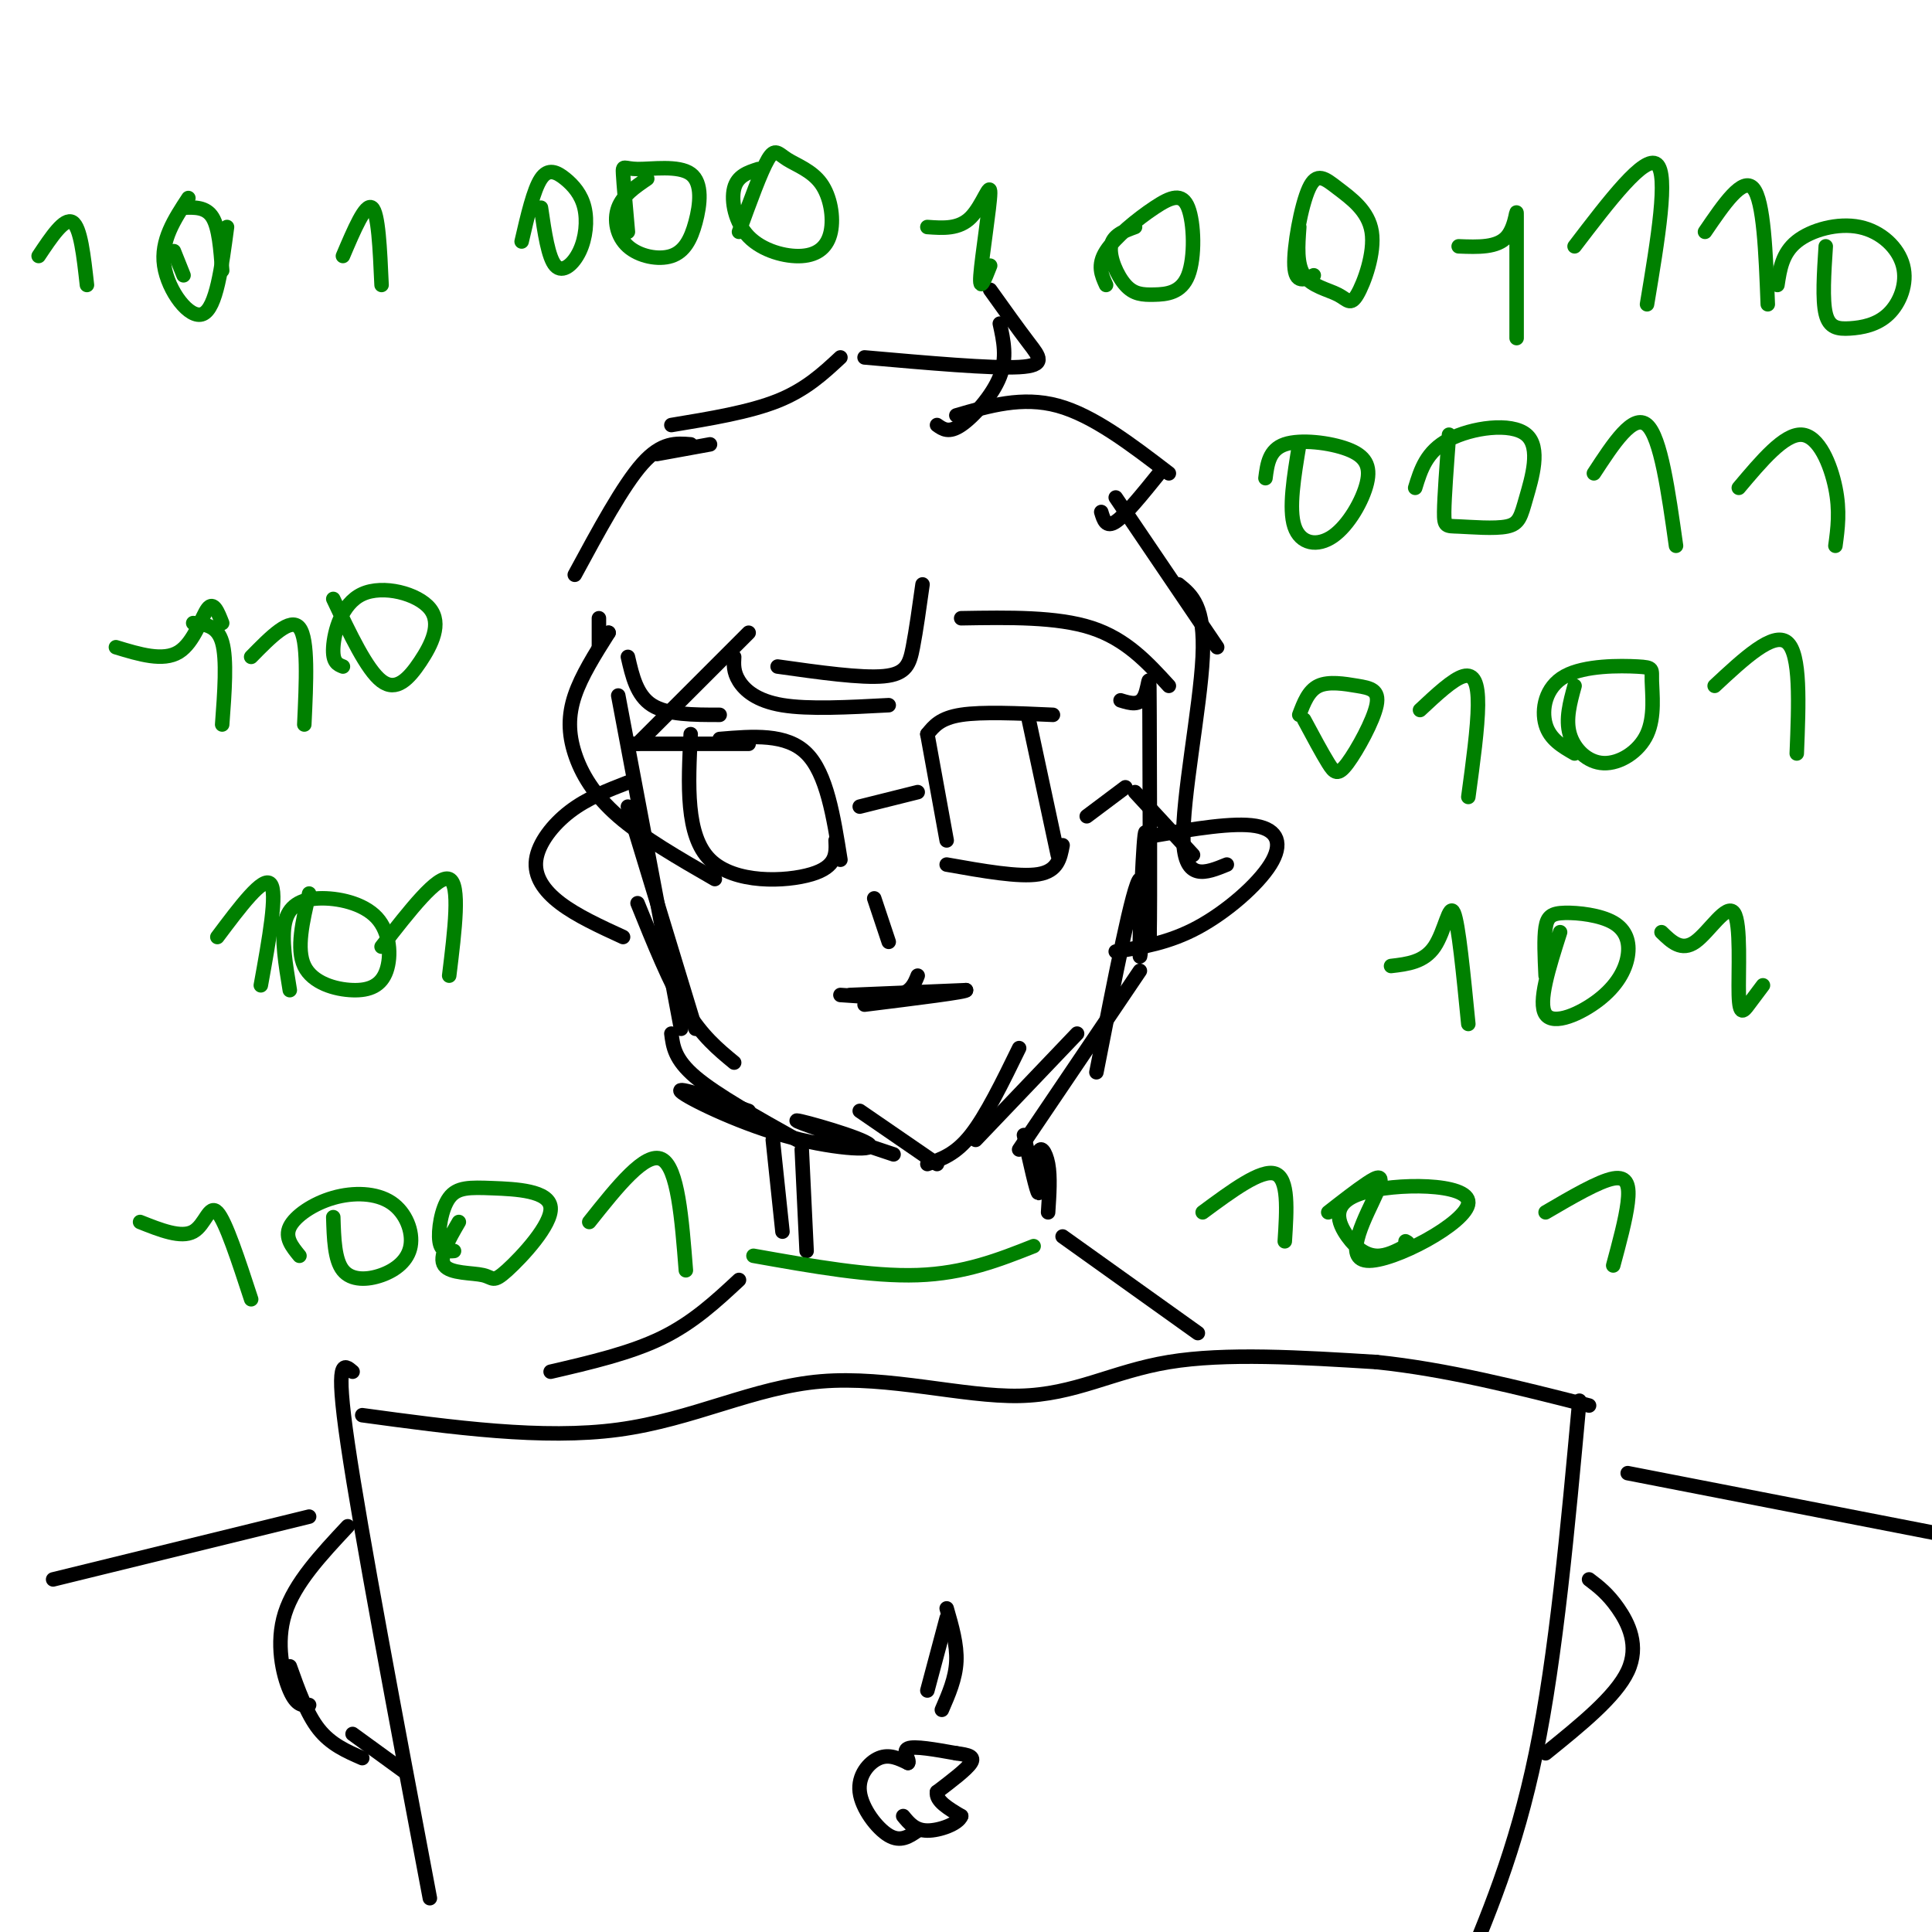 <svg viewBox='0 0 400 400' version='1.1' xmlns='http://www.w3.org/2000/svg' xmlns:xlink='http://www.w3.org/1999/xlink'><g fill='none' stroke='rgb(0,0,0)' stroke-width='3' stroke-linecap='round' stroke-linejoin='round'><path d='M160,236c0.000,0.000 2.000,19.000 2,19'/><path d='M166,238c0.000,0.000 1.000,21.000 1,21'/><path d='M212,235c1.327,5.976 2.655,11.952 3,12c0.345,0.048 -0.292,-5.833 0,-8c0.292,-2.167 1.512,-0.619 2,2c0.488,2.619 0.244,6.310 0,10'/><path d='M185,239c-10.507,-3.507 -21.014,-7.014 -20,-7c1.014,0.014 13.550,3.550 15,5c1.450,1.450 -8.187,0.813 -18,-2c-9.813,-2.813 -19.804,-7.804 -21,-9c-1.196,-1.196 6.402,1.402 14,4'/><path d='M165,236c-8.333,-4.667 -16.667,-9.333 -21,-13c-4.333,-3.667 -4.667,-6.333 -5,-9'/><path d='M152,220c-3.333,-2.750 -6.667,-5.500 -10,-11c-3.333,-5.500 -6.667,-13.750 -10,-22'/><path d='M144,213c0.000,0.000 -14.000,-46.000 -14,-46'/><path d='M141,213c0.000,0.000 -13.000,-69.000 -13,-69'/><path d='M178,230c0.000,0.000 16.000,11.000 16,11'/><path d='M192,241c2.917,-1.000 5.833,-2.000 9,-6c3.167,-4.000 6.583,-11.000 10,-18'/><path d='M202,236c0.000,0.000 21.000,-22.000 21,-22'/><path d='M211,238c0.000,0.000 25.000,-37.000 25,-37'/><path d='M227,222c3.827,-19.583 7.655,-39.167 9,-40c1.345,-0.833 0.208,17.083 0,16c-0.208,-1.083 0.512,-21.167 1,-25c0.488,-3.833 0.744,8.583 1,21'/><path d='M238,194c0.155,-6.905 0.042,-34.667 0,-46c-0.042,-11.333 -0.012,-6.238 -1,-4c-0.988,2.238 -2.994,1.619 -5,1'/><path d='M131,154c0.000,0.000 24.000,0.000 24,0'/><path d='M143,152c-0.533,10.489 -1.067,20.978 4,26c5.067,5.022 15.733,4.578 21,3c5.267,-1.578 5.133,-4.289 5,-7'/><path d='M149,153c6.917,-0.583 13.833,-1.167 18,3c4.167,4.167 5.583,13.083 7,22'/><path d='M178,167c0.000,0.000 12.000,-3.000 12,-3'/><path d='M196,174c0.000,0.000 -4.000,-22.000 -4,-22'/><path d='M192,152c1.333,-1.667 2.667,-3.333 7,-4c4.333,-0.667 11.667,-0.333 19,0'/><path d='M196,179c7.500,1.333 15.000,2.667 19,2c4.000,-0.667 4.500,-3.333 5,-6'/><path d='M213,149c0.000,0.000 6.000,28.000 6,28'/><path d='M225,169c0.000,0.000 8.000,-6.000 8,-6'/><path d='M174,206c4.667,0.333 9.333,0.667 12,0c2.667,-0.667 3.333,-2.333 4,-4'/><path d='M176,206c0.000,0.000 24.000,-1.000 24,-1'/><path d='M200,205c0.500,0.333 -10.250,1.667 -21,3'/><path d='M181,186c0.000,0.000 3.000,9.000 3,9'/><path d='M126,131c0.000,0.000 0.000,0.000 0,0'/><path d='M126,131c-2.810,4.446 -5.619,8.893 -7,13c-1.381,4.107 -1.333,7.875 0,12c1.333,4.125 3.952,8.607 9,13c5.048,4.393 12.524,8.696 20,13'/><path d='M184,146c-8.311,0.444 -16.622,0.889 -22,0c-5.378,-0.889 -7.822,-3.111 -9,-5c-1.178,-1.889 -1.089,-3.444 -1,-5'/><path d='M161,138c8.667,1.222 17.333,2.444 22,2c4.667,-0.444 5.333,-2.556 6,-6c0.667,-3.444 1.333,-8.222 2,-13'/><path d='M155,131c0.000,0.000 -23.000,23.000 -23,23'/><path d='M130,136c0.917,4.000 1.833,8.000 5,10c3.167,2.000 8.583,2.000 14,2'/><path d='M199,128c9.917,-0.167 19.833,-0.333 27,2c7.167,2.333 11.583,7.167 16,12'/><path d='M244,121c2.756,2.222 5.511,4.444 5,15c-0.511,10.556 -4.289,29.444 -4,38c0.289,8.556 4.644,6.778 9,5'/><path d='M247,177c0.000,0.000 -12.000,-13.000 -12,-13'/><path d='M129,194c-4.792,-2.202 -9.583,-4.405 -13,-7c-3.417,-2.595 -5.458,-5.583 -5,-9c0.458,-3.417 3.417,-7.262 7,-10c3.583,-2.738 7.792,-4.369 12,-6'/><path d='M239,173c8.190,-1.393 16.381,-2.786 21,-2c4.619,0.786 5.667,3.750 3,8c-2.667,4.250 -9.048,9.786 -15,13c-5.952,3.214 -11.476,4.107 -17,5'/><path d='M124,134c0.000,0.000 0.000,-6.000 0,-6'/><path d='M179,74c13.111,1.156 26.222,2.311 32,2c5.778,-0.311 4.222,-2.089 2,-5c-2.222,-2.911 -5.111,-6.956 -8,-11'/><path d='M207,67c0.778,3.533 1.556,7.067 0,11c-1.556,3.933 -5.444,8.267 -8,10c-2.556,1.733 -3.778,0.867 -5,0'/><path d='M198,86c6.833,-2.000 13.667,-4.000 21,-2c7.333,2.000 15.167,8.000 23,14'/><path d='M240,98c-3.500,4.333 -7.000,8.667 -9,10c-2.000,1.333 -2.500,-0.333 -3,-2'/><path d='M231,103c0.000,0.000 21.000,31.000 21,31'/><path d='M174,74c-3.583,3.333 -7.167,6.667 -13,9c-5.833,2.333 -13.917,3.667 -22,5'/><path d='M136,94c0.000,0.000 11.000,-2.000 11,-2'/><path d='M143,92c-3.000,-0.250 -6.000,-0.500 -10,4c-4.000,4.500 -9.000,13.750 -14,23'/><path d='M89,393c-7.167,-37.917 -14.333,-75.833 -17,-94c-2.667,-18.167 -0.833,-16.583 1,-15'/><path d='M75,293c18.708,2.547 37.416,5.094 53,3c15.584,-2.094 28.043,-8.829 42,-10c13.957,-1.171 29.411,3.223 41,3c11.589,-0.223 19.311,-5.064 31,-7c11.689,-1.936 27.344,-0.968 43,0'/><path d='M285,282c14.500,1.500 29.250,5.250 44,9'/><path d='M327,290c-2.417,26.417 -4.833,52.833 -9,73c-4.167,20.167 -10.083,34.083 -16,48'/><path d='M192,350c0.000,0.000 4.000,-15.000 4,-15'/><path d='M195,354c1.417,-3.250 2.833,-6.500 3,-10c0.167,-3.500 -0.917,-7.250 -2,-11'/><path d='M190,379c-1.774,1.226 -3.548,2.452 -6,1c-2.452,-1.452 -5.583,-5.583 -6,-9c-0.417,-3.417 1.881,-6.119 4,-7c2.119,-0.881 4.060,0.060 6,1'/><path d='M188,365c0.489,-0.556 -1.289,-2.444 0,-3c1.289,-0.556 5.644,0.222 10,1'/><path d='M198,363c2.533,0.333 3.867,0.667 3,2c-0.867,1.333 -3.933,3.667 -7,6'/><path d='M194,371c-0.333,1.833 2.333,3.417 5,5'/><path d='M199,376c-0.556,1.578 -4.444,3.022 -7,3c-2.556,-0.022 -3.778,-1.511 -5,-3'/><path d='M153,265c-4.750,4.417 -9.500,8.833 -16,12c-6.500,3.167 -14.750,5.083 -23,7'/><path d='M60,345c1.750,4.917 3.500,9.833 6,13c2.500,3.167 5.750,4.583 9,6'/><path d='M64,353c-1.289,0.111 -2.578,0.222 -4,-3c-1.422,-3.222 -2.978,-9.778 -1,-16c1.978,-6.222 7.489,-12.111 13,-18'/><path d='M73,359c0.000,0.000 11.000,8.000 11,8'/><path d='M220,256c0.000,0.000 28.000,20.000 28,20'/><path d='M329,327c1.933,1.467 3.867,2.933 6,6c2.133,3.067 4.467,7.733 2,13c-2.467,5.267 -9.733,11.133 -17,17'/><path d='M11,327c0.000,0.000 53.000,-13.000 53,-13'/><path d='M337,305c0.000,0.000 77.000,15.000 77,15'/></g>
<g fill='none' stroke='rgb(0,128,0)' stroke-width='3' stroke-linecap='round' stroke-linejoin='round'><path d='M8,53c2.667,-4.000 5.333,-8.000 7,-7c1.667,1.000 2.333,7.000 3,13'/><path d='M39,41c-2.889,4.400 -5.778,8.800 -5,14c0.778,5.200 5.222,11.200 8,10c2.778,-1.200 3.889,-9.600 5,-18'/><path d='M36,52c0.000,0.000 2.000,5.000 2,5'/><path d='M38,43c2.333,-0.083 4.667,-0.167 6,2c1.333,2.167 1.667,6.583 2,11'/><path d='M71,53c2.333,-5.500 4.667,-11.000 6,-10c1.333,1.000 1.667,8.500 2,16'/><path d='M112,43c0.756,5.182 1.511,10.363 3,12c1.489,1.637 3.711,-0.271 5,-3c1.289,-2.729 1.644,-6.278 1,-9c-0.644,-2.722 -2.289,-4.618 -4,-6c-1.711,-1.382 -3.489,-2.252 -5,0c-1.511,2.252 -2.756,7.626 -4,13'/><path d='M134,37c-2.526,1.726 -5.052,3.452 -6,6c-0.948,2.548 -0.317,5.917 2,8c2.317,2.083 6.319,2.879 9,2c2.681,-0.879 4.042,-3.432 5,-7c0.958,-3.568 1.515,-8.152 -1,-10c-2.515,-1.848 -8.100,-0.959 -11,-1c-2.900,-0.041 -3.114,-1.012 -3,1c0.114,2.012 0.557,7.006 1,12'/><path d='M157,35c-2.169,0.701 -4.337,1.402 -5,4c-0.663,2.598 0.181,7.094 3,10c2.819,2.906 7.614,4.221 11,4c3.386,-0.221 5.363,-1.979 6,-5c0.637,-3.021 -0.066,-7.305 -2,-10c-1.934,-2.695 -5.098,-3.803 -7,-5c-1.902,-1.197 -2.544,-2.485 -4,0c-1.456,2.485 -3.728,8.742 -6,15'/><path d='M192,47c3.280,0.238 6.560,0.476 9,-2c2.440,-2.476 4.042,-7.667 4,-5c-0.042,2.667 -1.726,13.190 -2,17c-0.274,3.810 0.863,0.905 2,-2'/><path d='M235,47c-2.325,0.848 -4.651,1.697 -5,4c-0.349,2.303 1.277,6.061 3,8c1.723,1.939 3.542,2.061 6,2c2.458,-0.061 5.554,-0.304 7,-4c1.446,-3.696 1.243,-10.846 0,-14c-1.243,-3.154 -3.527,-2.311 -7,0c-3.473,2.311 -8.135,6.089 -10,9c-1.865,2.911 -0.932,4.956 0,7'/><path d='M269,47c-0.285,3.862 -0.571,7.724 1,10c1.571,2.276 4.998,2.966 7,4c2.002,1.034 2.579,2.412 4,0c1.421,-2.412 3.688,-8.613 3,-13c-0.688,-4.387 -4.329,-6.959 -7,-9c-2.671,-2.041 -4.373,-3.549 -6,0c-1.627,3.549 -3.179,12.157 -3,16c0.179,3.843 2.090,2.922 4,2'/><path d='M302,51c4.000,0.156 8.000,0.311 10,-2c2.000,-2.311 2.000,-7.089 2,-4c0.000,3.089 0.000,14.044 0,25'/><path d='M326,51c7.250,-9.500 14.500,-19.000 17,-17c2.500,2.000 0.250,15.500 -2,29'/><path d='M353,48c3.917,-5.750 7.833,-11.500 10,-9c2.167,2.500 2.583,13.250 3,24'/><path d='M378,51c-0.360,5.550 -0.721,11.099 0,14c0.721,2.901 2.523,3.153 5,3c2.477,-0.153 5.628,-0.712 8,-3c2.372,-2.288 3.966,-6.304 3,-10c-0.966,-3.696 -4.491,-7.072 -9,-8c-4.509,-0.928 -10.003,0.592 -13,3c-2.997,2.408 -3.499,5.704 -4,9'/><path d='M300,90c-0.483,6.444 -0.966,12.887 -1,16c-0.034,3.113 0.382,2.894 3,3c2.618,0.106 7.439,0.537 10,0c2.561,-0.537 2.862,-2.041 4,-6c1.138,-3.959 3.114,-10.374 0,-13c-3.114,-2.626 -11.318,-1.465 -16,1c-4.682,2.465 -5.841,6.232 -7,10'/><path d='M330,98c4.083,-6.250 8.167,-12.500 11,-10c2.833,2.500 4.417,13.750 6,25'/><path d='M360,101c4.711,-5.600 9.422,-11.200 13,-11c3.578,0.200 6.022,6.200 7,11c0.978,4.800 0.489,8.400 0,12'/><path d='M269,92c-1.110,6.676 -2.220,13.353 -1,17c1.220,3.647 4.769,4.265 8,2c3.231,-2.265 6.144,-7.411 7,-11c0.856,-3.589 -0.347,-5.620 -4,-7c-3.653,-1.380 -9.758,-2.109 -13,-1c-3.242,1.109 -3.621,4.054 -4,7'/><path d='M69,124c3.481,7.350 6.962,14.701 10,17c3.038,2.299 5.632,-0.453 8,-4c2.368,-3.547 4.511,-7.889 2,-11c-2.511,-3.111 -9.676,-4.991 -14,-3c-4.324,1.991 -5.807,7.855 -6,11c-0.193,3.145 0.903,3.573 2,4'/><path d='M24,134c4.889,1.489 9.778,2.978 13,1c3.222,-1.978 4.778,-7.422 6,-9c1.222,-1.578 2.111,0.711 3,3'/><path d='M52,136c4.083,-4.167 8.167,-8.333 10,-6c1.833,2.333 1.417,11.167 1,20'/><path d='M40,129c2.500,0.250 5.000,0.500 6,4c1.000,3.500 0.500,10.250 0,17'/><path d='M79,196c5.833,-7.500 11.667,-15.000 14,-14c2.333,1.000 1.167,10.500 0,20'/><path d='M45,194c4.750,-6.333 9.500,-12.667 11,-11c1.500,1.667 -0.250,11.333 -2,21'/><path d='M64,185c-1.348,5.732 -2.697,11.463 -1,15c1.697,3.537 6.439,4.879 10,5c3.561,0.121 5.940,-0.979 7,-4c1.060,-3.021 0.799,-7.965 -2,-11c-2.799,-3.035 -8.138,-4.163 -12,-4c-3.862,0.163 -6.246,1.618 -7,5c-0.754,3.382 0.123,8.691 1,14'/><path d='M288,200c3.422,-0.400 6.844,-0.800 9,-4c2.156,-3.200 3.044,-9.200 4,-7c0.956,2.200 1.978,12.600 3,23'/><path d='M323,193c-2.327,7.304 -4.653,14.607 -3,17c1.653,2.393 7.287,-0.126 11,-3c3.713,-2.874 5.506,-6.104 6,-9c0.494,-2.896 -0.311,-5.457 -3,-7c-2.689,-1.543 -7.262,-2.069 -10,-2c-2.738,0.069 -3.639,0.734 -4,3c-0.361,2.266 -0.180,6.133 0,10'/><path d='M344,193c2.072,2.018 4.144,4.035 7,2c2.856,-2.035 6.498,-8.123 8,-6c1.502,2.123 0.866,12.456 1,17c0.134,4.544 1.038,3.298 2,2c0.962,-1.298 1.981,-2.649 3,-4'/><path d='M249,251c6.083,-4.500 12.167,-9.000 15,-8c2.833,1.000 2.417,7.500 2,14'/><path d='M275,251c2.878,-2.249 5.756,-4.498 8,-6c2.244,-1.502 3.855,-2.258 2,2c-1.855,4.258 -7.177,13.528 -2,14c5.177,0.472 20.851,-7.854 21,-12c0.149,-4.146 -15.228,-4.111 -22,-2c-6.772,2.111 -4.939,6.299 -3,9c1.939,2.701 3.982,3.915 6,4c2.018,0.085 4.009,-0.957 6,-2'/><path d='M291,258c1.000,-0.500 0.500,-0.750 0,-1'/><path d='M320,251c5.511,-3.222 11.022,-6.444 14,-7c2.978,-0.556 3.422,1.556 3,5c-0.422,3.444 -1.711,8.222 -3,13'/><path d='M69,252c0.133,4.422 0.266,8.844 2,11c1.734,2.156 5.068,2.045 8,1c2.932,-1.045 5.462,-3.026 6,-6c0.538,-2.974 -0.918,-6.941 -4,-9c-3.082,-2.059 -7.791,-2.208 -12,-1c-4.209,1.208 -7.917,3.774 -9,6c-1.083,2.226 0.458,4.113 2,6'/><path d='M95,253c-2.117,3.644 -4.233,7.288 -3,9c1.233,1.712 5.817,1.491 8,2c2.183,0.509 1.966,1.748 5,-1c3.034,-2.748 9.318,-9.482 9,-13c-0.318,-3.518 -7.240,-3.819 -12,-4c-4.760,-0.181 -7.358,-0.241 -9,2c-1.642,2.241 -2.326,6.783 -2,9c0.326,2.217 1.663,2.108 3,2'/><path d='M29,253c4.244,1.689 8.489,3.378 11,2c2.511,-1.378 3.289,-5.822 5,-4c1.711,1.822 4.356,9.911 7,18'/><path d='M122,253c5.833,-7.333 11.667,-14.667 15,-13c3.333,1.667 4.167,12.333 5,23'/><path d='M326,142c-0.949,3.448 -1.898,6.896 -1,10c0.898,3.104 3.643,5.864 7,6c3.357,0.136 7.326,-2.351 9,-6c1.674,-3.649 1.054,-8.458 1,-11c-0.054,-2.542 0.460,-2.815 -3,-3c-3.460,-0.185 -10.893,-0.280 -15,2c-4.107,2.280 -4.888,6.937 -4,10c0.888,3.063 3.444,4.531 6,6'/><path d='M355,142c6.083,-5.667 12.167,-11.333 15,-9c2.833,2.333 2.417,12.667 2,23'/><path d='M270,149c1.859,3.470 3.719,6.939 5,9c1.281,2.061 1.984,2.712 4,0c2.016,-2.712 5.344,-8.789 6,-12c0.656,-3.211 -1.362,-3.557 -4,-4c-2.638,-0.443 -5.897,-0.984 -8,0c-2.103,0.984 -3.052,3.492 -4,6'/><path d='M294,147c3.422,-3.200 6.844,-6.400 9,-7c2.156,-0.600 3.044,1.400 3,6c-0.044,4.600 -1.022,11.800 -2,19'/><path d='M156,260c12.167,2.167 24.333,4.333 34,4c9.667,-0.333 16.833,-3.167 24,-6'/></g>
</svg>